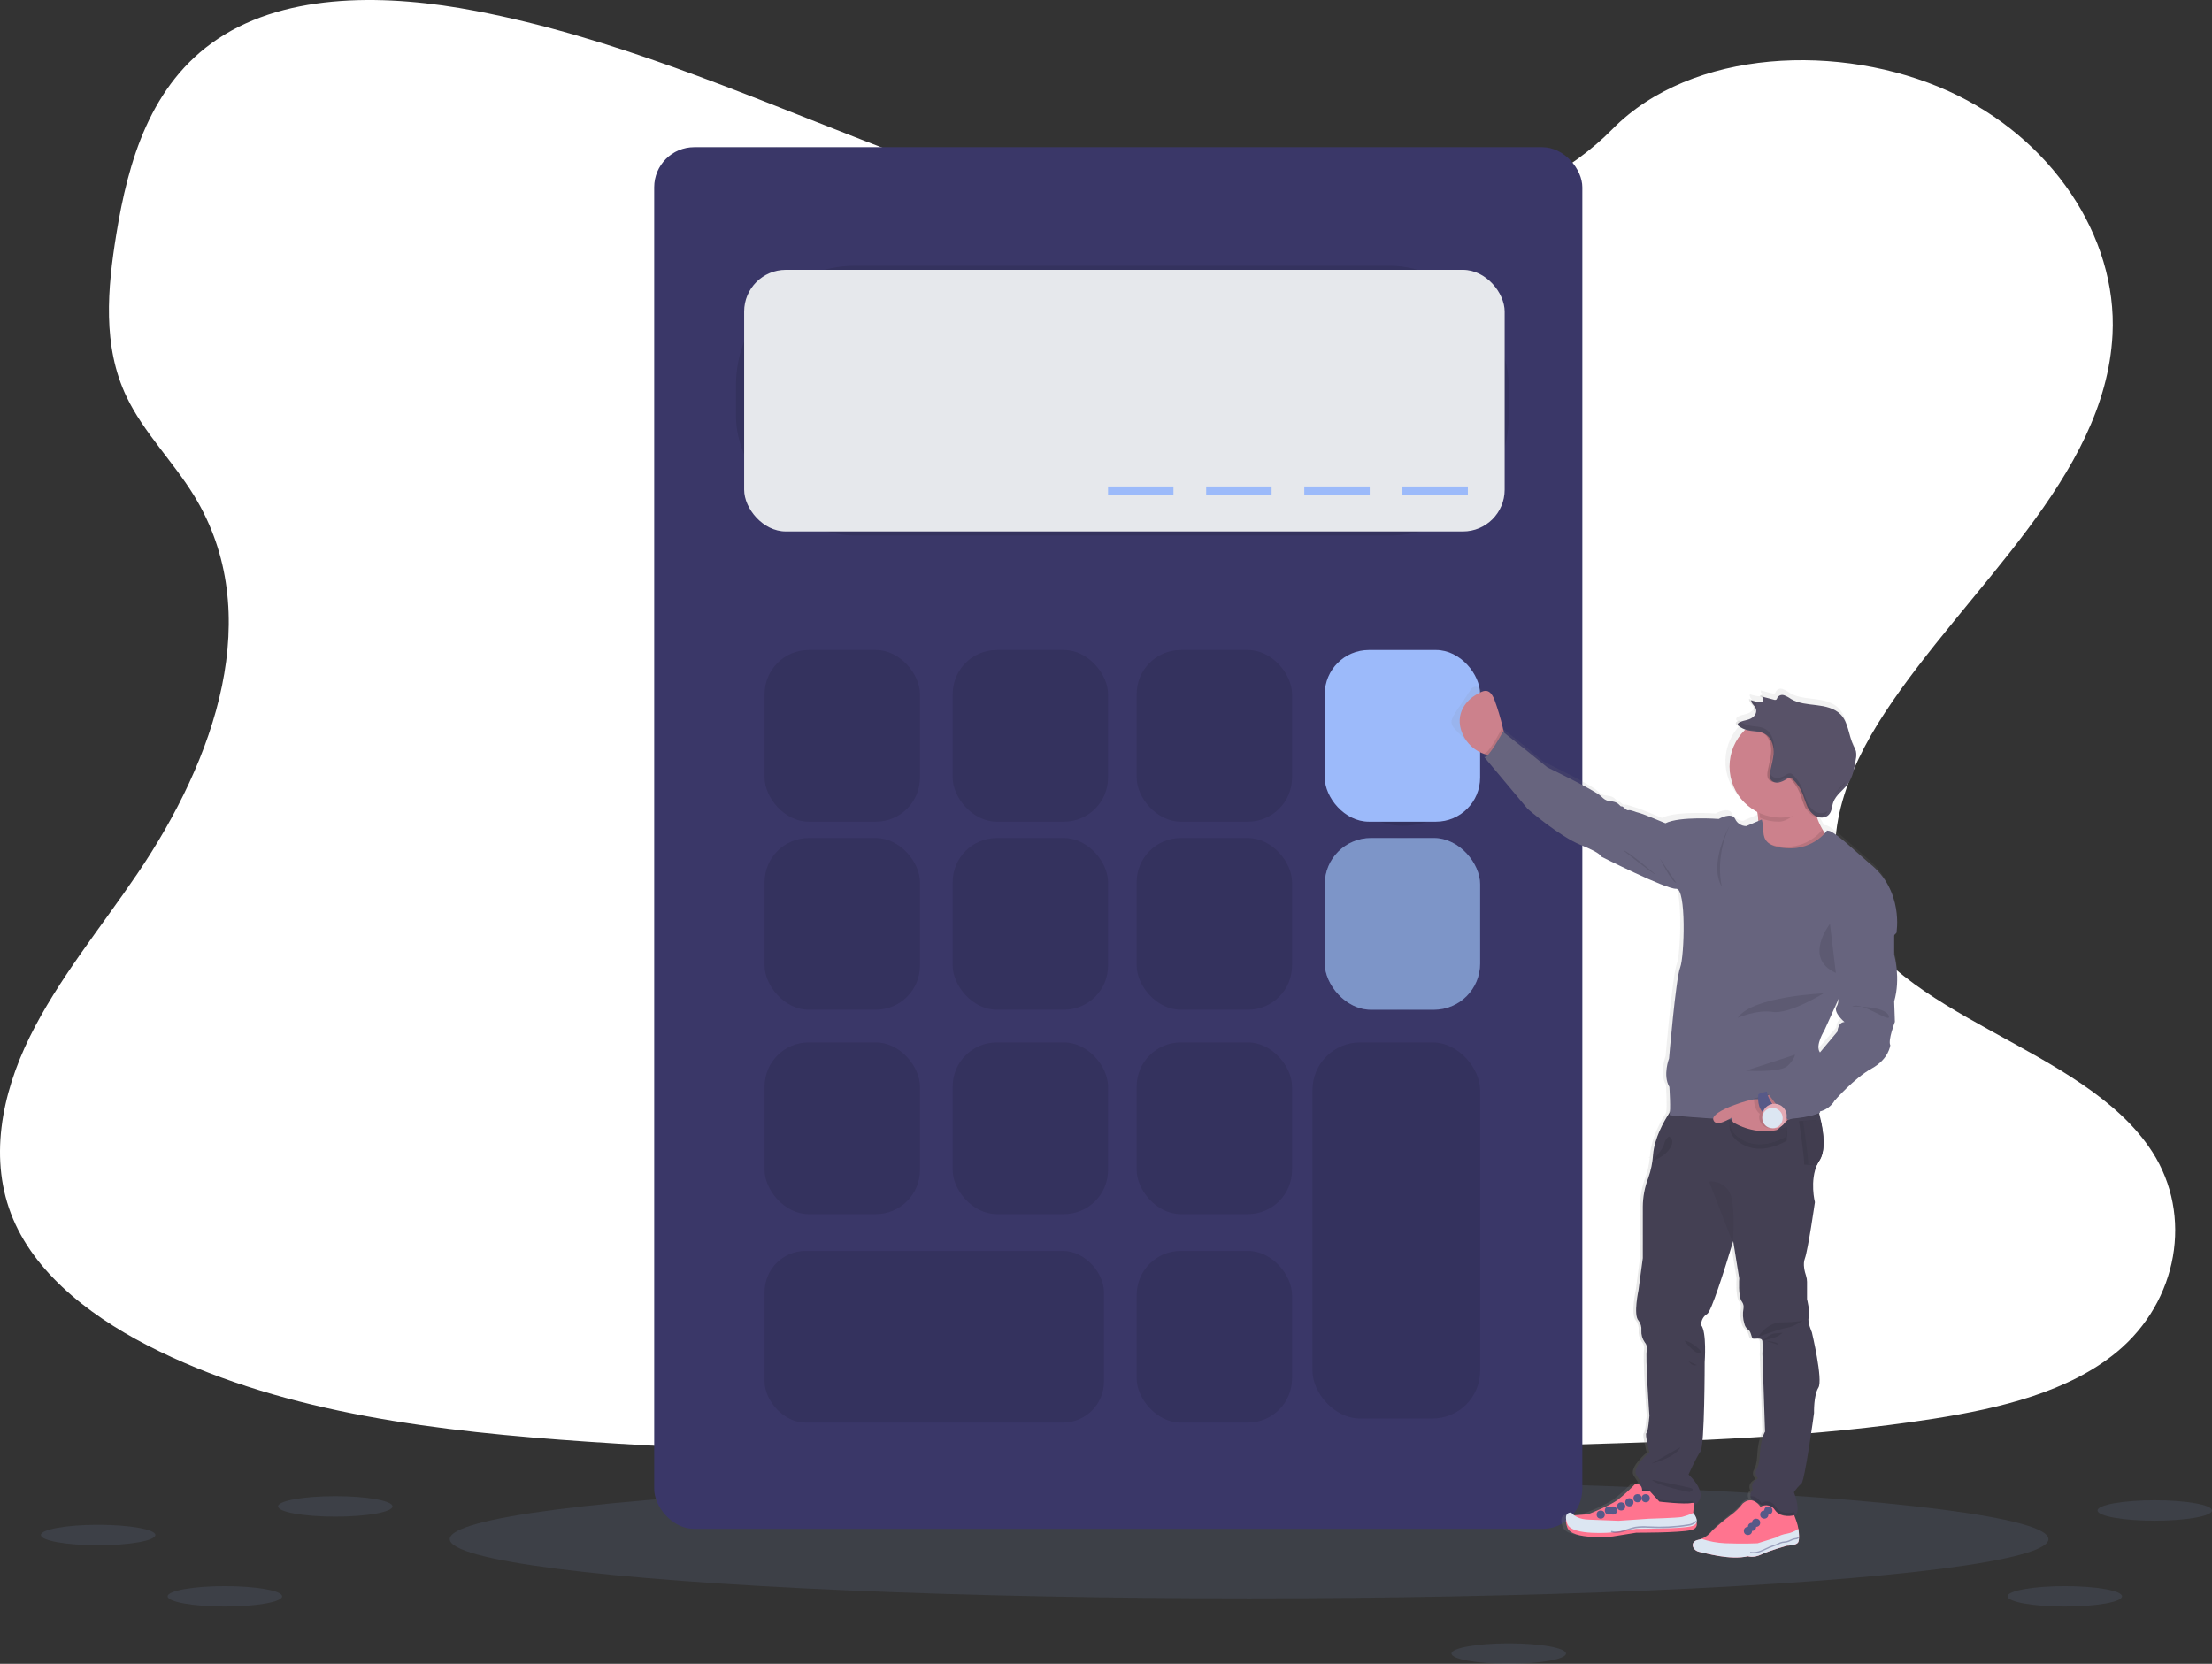<?xml version="1.0" encoding="UTF-8"?>
<svg width="541px" height="407px" viewBox="0 0 541 407" version="1.1" xmlns="http://www.w3.org/2000/svg" xmlns:xlink="http://www.w3.org/1999/xlink">
    <rect x="0" y="0" width="541" height="407" fill="#333333" stroke="none"/>
    <!-- Generator: Sketch 60 (88103) - https://sketch.com -->
    <title>pricing</title>
    <desc>Created with Sketch.</desc>
    <defs>
        <linearGradient x1="50.002%" y1="100.003%" x2="50.002%" y2="-0%" id="linearGradient-1">
            <stop stop-color="#808080" stop-opacity="0.25" offset="0%"></stop>
            <stop stop-color="#808080" stop-opacity="0.12" offset="54%"></stop>
            <stop stop-color="#808080" stop-opacity="0.1" offset="100%"></stop>
        </linearGradient>
    </defs>
    <g id="Page-1" stroke="none" stroke-width="1" fill="none" fill-rule="evenodd">
        <g id="Homepage" transform="translate(-100, -3833)">
            <g id="Pricing-section" transform="translate(2, 3547)">
                <g id="pricing" transform="translate(98, 286)">
                    <path d="M309.089,58.696 C274.983,57.511 242.501,46.504 211.478,34.459 C180.455,22.415 149.738,9.074 116.449,2.688 C95.038,-1.416 70.555,-1.996 53.302,9.48 C36.702,20.544 31.337,39.591 28.45,57.284 C26.284,70.593 25.008,84.603 30.953,97.064 C35.079,105.715 42.409,112.986 47.479,121.269 C65.111,150.1 52.648,185.675 33.545,213.806 C24.587,227.015 14.184,239.623 7.265,253.67 C0.346,267.716 -2.853,283.834 3.197,298.176 C9.199,312.402 23.496,323.066 38.984,330.574 C70.433,345.853 107.49,350.19 143.646,352.661 C223.651,358.135 304.088,355.764 384.304,353.393 C413.994,352.513 443.81,351.623 473.02,347.034 C489.235,344.489 505.982,340.442 517.755,330.7 C532.7,318.303 536.404,297.312 526.392,281.763 C509.592,255.688 463.155,249.212 451.398,221.229 C444.932,205.823 451.572,188.668 460.963,174.379 C481.114,143.735 514.888,116.848 516.669,81.821 C517.892,57.763 501.656,33.669 476.551,22.283 C450.234,10.354 413.746,11.856 394.343,31.604 C374.328,51.915 339.19,59.75 309.089,58.696 Z" id="Path" fill="#FFFFFF"></path>
                    <ellipse id="Oval" fill="#9CBAFA" opacity="0.1" cx="305.5" cy="376.5" rx="195.5" ry="14.5"></ellipse>
                    <path d="M177.58,66.368 L189.996,36 C189.996,36 190.621,63.451 176,72 L177.58,66.368 Z" id="Path" fill="#9CBAFA"></path>
                    <ellipse id="Oval" fill="#9CBAFA" opacity="0.1" cx="55" cy="390.5" rx="14" ry="2.5"></ellipse>
                    <ellipse id="Oval" fill="#9CBAFA" opacity="0.1" cx="505" cy="390.5" rx="14" ry="2.5"></ellipse>
                    <ellipse id="Oval" fill="#9CBAFA" opacity="0.1" cx="369" cy="404.5" rx="14" ry="2.5"></ellipse>
                    <ellipse id="Oval" fill="#9CBAFA" opacity="0.1" cx="527" cy="369.5" rx="14" ry="2.5"></ellipse>
                    <ellipse id="Oval" fill="#9CBAFA" opacity="0.1" cx="82" cy="368.5" rx="14" ry="2.5"></ellipse>
                    <ellipse id="Oval" fill="#9CBAFA" opacity="0.1" cx="24" cy="375.5" rx="14" ry="2.5"></ellipse>
                    <rect id="Rectangle" fill="#3A3768" x="160" y="36" width="227" height="338" rx="9.8"></rect>
                    <rect id="Rectangle" fill="#000000" opacity="0.1" x="180" y="65" width="189" height="66" rx="29.21"></rect>
                    <rect id="Rectangle" fill="#E6E8EC" x="182" y="66" width="186" height="64" rx="10.2"></rect>
                    <rect id="Rectangle" fill="#000000" opacity="0.1" x="187" y="159" width="38" height="42" rx="10.79"></rect>
                    <rect id="Rectangle" fill="#000000" opacity="0.1" x="233" y="159" width="38" height="42" rx="10.79"></rect>
                    <rect id="Rectangle" fill="#000000" opacity="0.1" x="278" y="159" width="38" height="42" rx="10.79"></rect>
                    <rect id="Rectangle" fill="#000000" opacity="0.1" x="324" y="160" width="38" height="42" rx="19"></rect>
                    <rect id="Rectangle" fill="#9CBAFA" x="324" y="159" width="38" height="42" rx="10.79"></rect>
                    <rect id="Rectangle" fill="#000000" opacity="0.1" x="187" y="205" width="38" height="42" rx="10.79"></rect>
                    <rect id="Rectangle" fill="#000000" opacity="0.1" x="233" y="205" width="38" height="42" rx="10.79"></rect>
                    <rect id="Rectangle" fill="#000000" opacity="0.1" x="278" y="205" width="38" height="42" rx="10.79"></rect>
                    <rect id="Rectangle" fill="#000000" opacity="0.1" x="187" y="255" width="38" height="42" rx="10.79"></rect>
                    <rect id="Rectangle" fill="#000000" opacity="0.1" x="233" y="255" width="38" height="42" rx="10.79"></rect>
                    <rect id="Rectangle" fill="#000000" opacity="0.1" x="278" y="255" width="38" height="42" rx="10.79"></rect>
                    <rect id="Rectangle" fill="#000000" opacity="0.1" x="278" y="306" width="38" height="42" rx="10.79"></rect>
                    <rect id="Rectangle" fill="#000000" opacity="0.1" x="324" y="205" width="38" height="42" rx="19"></rect>
                    <rect id="Rectangle" fill="#9CBAFA" x="324" y="205" width="38" height="42" rx="11.3"></rect>
                    <rect id="Rectangle" fill="#000000" opacity="0.2" x="324" y="205" width="38" height="42" rx="11.3"></rect>
                    <rect id="Rectangle" fill="#000000" opacity="0.1" x="187" y="306" width="83" height="42" rx="10.04"></rect>
                    <rect id="Rectangle" fill="#000000" opacity="0.1" x="321" y="255" width="41" height="92" rx="11.66"></rect>
                    <rect id="Rectangle" fill="#9CBAFA" x="343" y="119" width="16" height="2"></rect>
                    <rect id="Rectangle" fill="#9CBAFA" x="319" y="119" width="16" height="2"></rect>
                    <rect id="Rectangle" fill="#9CBAFA" x="295" y="119" width="16" height="2"></rect>
                    <rect id="Rectangle" fill="#9CBAFA" x="271" y="119" width="16" height="2"></rect>
                    <path d="M463.251,243.966 C464.937,238.263 463.251,232.56 463.251,232.56 L463.251,227.179 C463.251,227.179 465.179,216.66 456.573,209.911 L450.868,204.852 C450.868,204.852 447.669,202.091 446.739,201.916 C446.566,201.879 446.39,201.852 446.214,201.837 L446.045,201.737 C445.555,200.894 445.137,200.011 444.795,199.097 C445.544,199.194 446.295,198.936 446.828,198.399 C447.034,198.161 447.196,197.887 447.306,197.592 L447.306,197.592 C447.637,196.847 447.695,195.944 447.973,195.152 C448.218,194.51 448.573,193.916 449.024,193.399 C448.966,193.494 448.903,193.584 448.851,193.684 C449.66,192.67 450.716,191.804 451.478,190.737 C451.629,190.526 451.767,190.305 451.893,190.077 C451.861,190.125 451.819,190.167 451.782,190.215 C452.833,188.52 453.153,186.465 453.458,184.485 C453.605,183.811 453.616,183.114 453.49,182.436 C453.342,181.986 453.152,181.551 452.922,181.137 C451.682,178.566 451.703,175.329 449.723,173.275 C448.231,171.738 445.972,171.268 443.844,171.004 C441.717,170.74 439.479,170.587 437.65,169.467 C437.14,169.078 436.575,168.767 435.975,168.543 C435.351,168.324 434.661,168.582 434.33,169.156 C434.292,169.32 434.217,169.474 434.11,169.605 C433.917,169.715 433.684,169.728 433.479,169.641 L430.648,168.881 L430.679,169.024 L430.606,169.024 L430.711,169.472 C430.825,169.452 430.937,169.517 430.979,169.626 L430.522,170.333 C429.645,170.317 428.78,170.138 427.968,169.805 C427.963,169.851 427.963,169.897 427.968,169.942 L427.926,169.942 C427.874,170.745 428.783,171.268 429.061,172.023 C429.173,172.353 429.173,172.712 429.061,173.042 C428.947,173.349 428.768,173.626 428.536,173.855 C427.532,174.853 426.245,174.658 425.089,175.286 C424.887,175.373 424.734,175.545 424.669,175.756 C424.623,175.834 424.61,175.927 424.632,176.015 C424.678,176.136 424.761,176.24 424.869,176.311 C425.205,176.584 425.574,176.815 425.967,176.997 C425.851,177.103 425.741,177.209 425.636,177.319 C422.656,180.363 421.394,184.706 422.274,188.883 C423.155,193.06 426.061,196.515 430.012,198.083 C430.054,198.304 430.085,198.531 430.117,198.769 C430.117,198.796 430.117,198.811 430.117,198.838 L430.149,199.144 L426.335,200.776 C425.16,200.767 424.096,200.078 423.603,199.007 C422.715,197.164 419.579,199.007 419.579,199.007 C419.579,199.007 410.012,198.289 406.445,200.063 C406.445,200.063 400.734,197.655 399.931,197.491 C399.127,197.328 397.924,196.689 397.362,196.852 C396.8,197.016 396.075,195.796 395.67,195.886 C395.266,195.976 395.108,195.083 393.821,194.761 C392.534,194.439 392.051,194.846 390.606,193.399 C389.161,191.952 377.414,186.249 377.414,186.249 L372.14,181.887 L366.514,177.388 L366.414,177.573 C366.377,177.441 366.34,177.304 366.303,177.156 C365.744,174.914 365.042,172.711 364.202,170.56 C363.839,169.689 363.677,168.591 363.188,169.172 C362.889,169.52 362.379,168.754 361.612,168.237 C361.283,168.008 360.868,167.941 360.484,168.053 C360.1,168.166 359.787,168.447 359.631,168.818 L359.631,168.818 C355.25,175.725 353.679,176.211 356.217,178.75 C358.481,181.005 359.983,182.975 361.827,183.598 L362.048,183.667 C362.008,183.677 361.967,183.677 361.927,183.667 L372.623,196.52 C372.623,196.52 380.341,203.268 385.652,205.433 C390.963,207.598 390.553,208.248 390.553,208.248 C390.553,208.248 406.639,216.438 409.129,216.28 C411.62,216.121 411.142,233.066 410.096,235.818 C409.051,238.569 407.364,258.308 407.364,258.308 C407.364,258.308 405.752,262.485 407.443,265.373 C407.443,265.373 407.816,270.907 407.48,272.238 C406.014,274.508 403.923,278.363 403.582,282.329 C403.582,282.54 403.54,282.736 403.519,282.941 C403.412,283.067 403.284,283.172 403.141,283.253 L403.498,283.147 C403.346,284.8 402.993,286.428 402.447,287.995 C401.597,290.195 401.146,292.531 401.118,294.891 L401.118,307.649 L400.067,315.57 C400.067,315.57 398.78,321.564 400.067,322.963 C400.61,323.661 400.862,324.543 400.771,325.424 C400.717,326.446 401.006,327.458 401.591,328.296 C402.044,328.794 402.238,329.476 402.116,330.139 C401.691,331.528 402.747,346.308 402.747,346.308 C402.747,346.308 402.437,350.38 402.011,350.596 C401.586,350.813 402.747,355.306 402.747,355.306 C402.747,355.306 398.402,358.95 399.51,360.877 L400.619,362.588 L400.325,362.879 L400.146,363.064 C399.811,362.869 399.42,362.795 399.038,362.852 C397.672,364.256 396.212,365.564 394.667,366.765 C392.707,368.186 387.375,370.245 387.375,370.245 L383.172,370.588 L383.093,370.588 C383.093,370.588 381.081,370.398 382.211,373.53 C383.34,376.661 393.437,375.7 393.437,375.7 L399.332,374.765 C399.332,374.765 409.839,374.818 412.849,374.148 C414.104,373.868 414.425,373.192 414.32,372.511 L414.32,372.511 L414.288,372.479 C414.144,371.829 413.849,371.223 413.427,370.71 C413.405,370.676 413.381,370.644 413.353,370.615 L413.542,368.45 C418.003,365.868 412.282,360.788 412.282,360.788 C412.282,360.788 414.241,356.505 415.244,355.116 C416.248,353.728 416.248,333.265 416.248,333.265 C416.248,333.265 416.773,325.873 415.392,324.162 C415.343,323.026 415.921,321.957 416.894,321.379 C417.887,320.698 420.887,311.314 423.24,303.525 L424.722,312.703 C424.722,312.703 424.401,317.096 425.363,318.379 C425.728,318.868 425.873,319.489 425.762,320.09 C425.534,321.322 425.608,322.59 425.977,323.787 C426.09,324.3 426.365,324.763 426.76,325.107 C427.616,325.535 427.669,327.061 427.989,327.383 C428.31,327.705 430.296,326.929 430.401,328.106 C430.461,329.14 430.461,330.177 430.401,331.211 L431.047,350.274 C431.047,350.274 429.996,351.858 429.76,356.083 C429.67,357.883 429.334,358.908 428.988,359.494 C428.593,360.139 428.657,360.966 429.145,361.543 L429.329,361.759 L428.536,362.372 C427.878,362.885 427.672,363.793 428.042,364.542 C427.518,365 427.325,365.732 427.553,366.39 C427.586,366.496 427.632,366.597 427.69,366.691 C427.087,366.786 426.528,367.065 426.088,367.489 C425.295,368.583 424.34,369.548 423.256,370.351 C421.683,371.563 420.176,372.86 418.743,374.237 C418.068,375.161 417.162,375.89 416.117,376.35 C415.86,376.454 415.595,376.534 415.323,376.587 C413.222,377.02 413.879,379.227 415.591,379.592 C417.304,379.956 422.988,381.704 427.411,380.685 C427.411,380.685 428.725,381.213 430.653,380.231 C432.581,379.249 436.883,378.045 436.883,378.045 C436.883,378.045 439.295,378.045 439.62,377.084 C439.705,376.777 439.751,376.461 439.757,376.144 L439.825,376.075 L439.762,376.017 C439.768,375.297 439.714,374.578 439.599,373.868 C439.536,373.498 439.468,373.171 439.405,372.907 C439.2,372.104 438.817,371.064 438.654,370.625 C438.681,370.591 438.706,370.553 438.727,370.515 C439.647,368.93 438.118,365.171 438.118,365.171 C438.62,364.37 439.23,363.643 439.93,363.011 C440.787,362.367 443.04,345.659 443.04,345.659 C443.04,345.659 442.93,341.376 444.091,339.449 C445.252,337.522 442.484,325.851 442.484,325.851 C442.484,325.851 441.302,323.174 441.732,322.208 C442.163,321.242 441.302,317.709 441.302,317.709 L441.302,313.484 C441.299,312.981 441.216,312.482 441.055,312.006 C440.724,311.013 440.235,309.107 440.766,307.739 C441.517,305.812 443.23,293.925 443.23,293.925 C443.23,293.925 441.89,288.681 443.855,284.505 C444.008,284.171 444.184,283.848 444.38,283.538 C445.835,281.241 445.399,277.159 444.68,273.869 C444.574,273.341 444.454,272.866 444.333,272.407 C444.286,272.206 444.233,272.016 444.18,271.826 L444.412,271.731 C444.412,271.731 444.412,271.419 444.485,270.886 C446.089,270.567 447.489,269.593 448.352,268.198 C448.352,268.198 453.258,262.654 457.598,260.325 C461.937,257.996 462.263,254.622 462.263,254.622 C461.622,253.497 463.413,248.919 463.413,248.919 L463.251,243.966 Z M449.098,251.358 L444.454,256.771 L444.454,256.739 C443.245,255.049 445.578,251.274 445.578,251.274 L449.439,242.614 C449.408,243.723 449.271,244.726 448.914,245.164 C447.863,246.611 450.847,249.024 450.847,249.024 C449.255,249.03 449.098,251.358 449.098,251.358 L449.098,251.358 Z" id="Shape" fill="url(#linearGradient-1)" fill-rule="nonzero"></path>
                    <path d="M368,179.906 L365.496,185 C364.703,184.929 363.921,184.757 363.168,184.489 C360.752,183.733 358.761,181.928 357.698,179.531 C355.463,174.356 359.16,171.012 360.881,170.023 C362.603,169.033 364.205,167.908 365.496,171.153 C366.306,173.355 366.983,175.609 367.523,177.9 C367.824,179.091 368,179.906 368,179.906 Z" id="Path" fill="#CC818C"></path>
                    <path d="M448,206.126 L443.949,212.291 C443.949,212.291 424.807,221.625 428.464,210.68 C430.072,205.846 430.261,202.318 429.972,199.874 C429.972,199.848 429.972,199.831 429.972,199.805 C429.594,196.749 428.47,195.422 428.47,195.422 C428.47,195.422 447.128,185.659 444.348,192.334 C443.781,193.722 443.556,195.23 443.691,196.727 C443.921,198.884 444.605,200.964 445.699,202.823 C446.356,204 447.127,205.106 448,206.126 L448,206.126 Z" id="Path" fill="#CC818C"></path>
                    <path d="M443.14,325.904 C443.14,325.904 445.922,337.556 444.733,339.458 C443.544,341.359 443.671,345.649 443.671,345.649 C443.671,345.649 441.425,362.301 440.57,362.937 C439.869,363.556 439.256,364.269 438.749,365.055 C438.749,365.055 440.278,368.826 439.36,370.383 C439.218,370.62 439.004,370.806 438.749,370.913 C437.315,371.517 432.017,368.837 429.001,367.206 C428.508,366.937 428.177,366.444 428.116,365.887 C428.055,365.33 428.27,364.778 428.693,364.409 C428.319,363.665 428.523,362.76 429.181,362.248 L429.978,361.634 L429.792,361.417 C429.303,360.84 429.239,360.017 429.632,359.372 C429.978,358.795 430.312,357.783 430.402,355.977 C430.62,351.814 431.687,350.215 431.687,350.215 L431.045,331.211 C431.106,330.181 431.106,329.148 431.045,328.118 C430.939,326.948 428.958,327.721 428.64,327.398 C428.321,327.075 428.263,325.56 427.408,325.131 C427.014,324.786 426.742,324.324 426.633,323.812 C426.255,322.613 426.18,321.34 426.415,320.105 C426.526,319.506 426.382,318.888 426.017,318.399 C425.056,317.118 425.374,312.748 425.374,312.748 L423.898,303.596 C421.546,311.36 418.557,320.714 417.564,321.392 C416.593,321.972 416.019,323.035 416.066,324.162 C417.458,325.873 416.921,333.24 416.921,333.24 C416.921,333.24 416.921,353.62 415.918,355.013 C414.914,356.406 412.971,360.691 412.971,360.691 C412.971,360.691 418.705,365.781 414.192,368.35 L414.144,368.35 C409.541,370.913 400.021,363.763 400.021,363.763 L401.014,362.772 L401.306,362.481 L400.18,360.808 C399.076,358.885 403.408,355.257 403.408,355.257 C403.408,355.257 402.251,350.771 402.676,350.559 C403.1,350.347 403.408,346.29 403.408,346.29 C403.408,346.29 402.347,331.561 402.782,330.173 C402.899,329.512 402.703,328.833 402.251,328.335 C401.666,327.5 401.379,326.493 401.433,325.475 C401.526,324.597 401.273,323.718 400.727,323.023 C399.442,321.635 400.727,315.661 400.727,315.661 L401.789,307.759 L401.789,295.212 C401.803,292.79 402.258,290.39 403.132,288.131 C403.781,286.299 404.174,284.386 404.3,282.448 C404.651,278.401 406.833,274.471 408.299,272.231 C409.074,271.044 409.653,270.335 409.653,270.335 L443.889,269 C443.889,269 444.42,270.52 444.993,272.633 C445.11,273.094 445.227,273.581 445.338,274.09 C446.055,277.374 446.485,281.441 445.036,283.729 C444.839,284.039 444.662,284.361 444.505,284.693 C442.545,288.856 443.883,294.084 443.883,294.084 C443.883,294.084 442.174,305.926 441.425,307.854 C440.894,309.215 441.383,311.117 441.717,312.091 C441.873,312.569 441.954,313.067 441.956,313.569 L441.956,317.79 C441.956,317.79 442.816,321.312 442.386,322.276 C441.956,323.24 443.14,325.904 443.14,325.904 Z" id="Path" fill="#444053"></path>
                    <path d="M443.942,284.005 C443.724,284.324 443.529,284.656 443.358,285 L441.238,284.89 C441.442,283.862 440,274.225 440,274.225 L444.269,274 C445.058,277.403 445.536,281.625 443.942,284.005 Z" id="Path" fill="#000000" opacity="0.1"></path>
                    <path d="M444.94,284 C444.724,284.322 444.529,284.656 444.357,285 L442.238,284.885 C442.442,283.863 441,274.225 441,274.225 L445.267,274 C446.061,277.407 446.534,281.626 444.94,284 Z" id="Path" fill="#444053"></path>
                    <path d="M444.94,284 C444.724,284.322 444.529,284.656 444.357,285 L442.238,284.885 C442.442,283.863 441,274.225 441,274.225 L445.267,274 C446.061,277.407 446.534,281.626 444.94,284 Z" id="Path" fill="#000000" opacity="0.05"></path>
                    <path d="M439,370.355 C438.86,370.603 438.65,370.797 438.398,370.909 C436.985,371.54 431.763,368.738 428.79,367.033 C428.419,366.816 428.138,366.461 428,366.036 C429.696,365.71 430.805,367.697 430.805,367.697 C431.376,367.319 432.067,367.2 432.722,367.367 C433.378,367.535 433.941,367.976 434.285,368.589 C435.735,370.848 438.843,369.896 438.843,369.896 L439,370.355 Z" id="Path" fill="#000000" opacity="0.1"></path>
                    <path d="M439.846,377.163 C439.524,378.107 437.089,378.107 437.089,378.107 C437.089,378.107 432.738,379.311 430.791,380.25 C428.844,381.189 427.524,380.696 427.524,380.696 C423.066,381.687 417.331,379.965 415.604,379.622 C413.876,379.28 413.2,377.116 415.336,376.696 C415.609,376.641 415.877,376.561 416.135,376.457 C417.205,376.009 418.131,375.292 418.817,374.381 C420.263,373.037 421.783,371.771 423.372,370.588 C424.465,369.802 425.428,368.859 426.226,367.791 C428.768,365.622 430.576,368.601 430.576,368.601 C431.162,368.246 431.872,368.135 432.543,368.294 C433.215,368.452 433.792,368.866 434.144,369.441 C435.63,371.558 438.816,370.661 438.816,370.661 C438.816,370.661 439.39,372.077 439.659,373.094 C439.723,373.354 439.793,373.676 439.857,374.039 C440.002,375.092 440.093,376.457 439.846,377.163 Z" id="Path" fill="#FF748F"></path>
                    <circle id="Oval" fill="#575988" cx="432.5" cy="369.5" r="1"></circle>
                    <circle id="Oval" fill="#575988" cx="429.5" cy="372.5" r="1"></circle>
                    <circle id="Oval" fill="#575988" cx="427.5" cy="374.5" r="1"></circle>
                    <circle id="Oval" fill="#575988" cx="428.5" cy="373.5" r="1"></circle>
                    <circle id="Oval" fill="#575988" cx="431.5" cy="370.5" r="1"></circle>
                    <path d="M439.849,377.147 C439.527,378.095 437.091,378.095 437.091,378.095 C437.091,378.095 432.74,379.304 430.792,380.247 C428.845,381.19 427.525,380.695 427.525,380.695 C423.067,381.69 417.331,379.96 415.604,379.617 C413.876,379.273 413.2,377.1 415.336,376.678 C415.61,376.623 415.877,376.543 416.135,376.438 C418.021,377.069 419.99,377.432 421.983,377.517 C426.388,377.699 429.875,377.517 429.875,377.517 L434.333,376.126 C435.177,375.629 436.115,375.299 437.091,375.157 C438.078,374.961 439.012,374.567 439.833,374 C440.004,375.068 440.095,376.438 439.849,377.147 Z" id="Path" fill="#DCE6F2"></path>
                    <path d="M428.737,380 C428.49,380.002 428.243,379.978 428,379.931 L428.064,379.617 C428.972,379.756 429.901,379.626 430.736,379.246 C431.131,379.092 431.526,378.906 431.911,378.714 C432.296,378.523 432.835,378.284 433.316,378.109 L433.754,377.96 C433.995,377.875 434.24,377.795 434.476,377.695 C434.609,377.641 434.743,377.578 434.871,377.514 C435.186,377.35 435.52,377.223 435.865,377.137 C436.041,377.104 436.22,377.081 436.399,377.068 C436.564,377.057 436.728,377.037 436.89,377.009 C437.214,376.928 437.527,376.812 437.825,376.664 C438.144,376.501 438.481,376.376 438.83,376.292 L439.065,376.255 C439.318,376.249 439.563,376.159 439.76,376 L440,376.218 C439.755,376.432 439.444,376.557 439.118,376.574 L438.894,376.611 C438.57,376.69 438.256,376.806 437.959,376.956 C437.639,377.114 437.302,377.237 436.955,377.323 C436.778,377.357 436.6,377.379 436.42,377.386 C436.252,377.399 436.084,377.42 435.918,377.45 C435.597,377.533 435.287,377.652 434.994,377.806 L434.588,377.992 C434.342,378.093 434.085,378.178 433.84,378.263 L433.412,378.412 C432.942,378.582 432.483,378.799 432.034,379.007 C431.585,379.214 431.243,379.378 430.837,379.538 C430.172,379.82 429.46,379.977 428.737,380 Z" id="Path" fill="#575988" opacity="0.5"></path>
                    <path d="M430,327 C430,327 432.133,323.476 435.786,323.476 C439.439,323.476 441,323 441,323 C441,323 438.663,324.598 437.046,324.803 C435.429,325.009 430,327 430,327 Z" id="Path" fill="#000000" opacity="0.1"></path>
                    <path d="M431,328 C431,328 432.901,326.265 433.988,326.199 C435.074,326.132 436,326 436,326 C435.49,326.471 434.926,326.831 434.33,327.066 C433.44,327.397 431,328 431,328 Z" id="Path" fill="#000000" opacity="0.1"></path>
                    <path d="M432,328 C432,328 434.974,328.225 435,329" id="Path" fill="#000000" opacity="0.1"></path>
                    <path d="M404,284 C404.158,284.028 406.831,281.022 407.015,279.835 C407.16,279.083 407.578,278.424 408.175,278 C408.175,278 409.898,278.737 408.364,281 C406.831,283.262 404,284 404,284 Z" id="Path" fill="#000000" opacity="0.1"></path>
                    <path d="M444.722,192.401 C444.119,193.914 443.588,194.058 443.682,195.499 C442.98,196.289 442.173,196.964 441.285,197.504 C439.414,198.686 437.376,201 435.046,201 C433.486,201.001 431.939,200.69 430.487,200.083 C430.113,196.941 429,195.576 429,195.576 C429,195.576 447.467,185.536 444.722,192.401 Z" id="Path" fill="#000000" opacity="0.1"></path>
                    <path d="M448,187.5 C448,194.404 442.404,200 435.5,200 C428.596,200 423,194.404 423,187.5 C423,180.596 428.596,175 435.5,175 C438.815,175 441.995,176.317 444.339,178.661 C446.683,181.005 448,184.185 448,187.5 L448,187.5 Z" id="Path" fill="#CC818C"></path>
                    <path d="M448,206.202 L443.949,212.32 C443.949,212.32 424.807,221.581 428.464,210.721 C430.072,205.925 430.261,202.425 429.972,200 L430.004,200 C430.23,200.803 430.359,201.632 430.387,202.467 C430.445,204.14 430.487,206.256 434.591,206.954 C441.422,208.115 445.068,203.789 445.709,202.941 C446.364,204.103 447.131,205.195 448,206.202 Z" id="Path" fill="#000000" opacity="0.1"></path>
                    <path d="M368,180.042 L365.521,185 C364.736,184.931 363.962,184.764 363.216,184.503 L363,184.238 C364.027,184.64 367.42,178 367.42,178 L367.528,178.09 C367.825,179.249 368,180.042 368,180.042 Z" id="Path" fill="#000000" opacity="0.1"></path>
                    <path d="M445,272.38 C436.702,275.711 408,272.873 408,272.873 C408.086,272.59 408.134,272.299 408.144,272.006 C408.923,270.902 409.504,270.242 409.504,270.242 L443.891,269 C443.891,269 444.451,270.414 445,272.38 Z" id="Path" fill="#000000" opacity="0.1"></path>
                    <path d="M430.887,200.469 L427.086,202.081 C425.915,202.071 424.856,201.389 424.37,200.332 C423.486,198.51 420.368,200.332 420.368,200.332 C420.368,200.332 410.838,199.618 407.323,201.382 C407.323,201.382 401.642,198.998 400.843,198.841 C400.043,198.683 398.841,198.048 398.28,198.205 C397.719,198.363 397.004,197.155 396.602,197.255 C396.2,197.354 396.041,196.462 394.76,196.141 C393.478,195.821 393.002,196.22 391.583,194.792 C390.164,193.363 378.459,187.728 378.459,187.728 L373.165,183.443 L367.564,179 C367.564,179 364.043,185.586 363,185.186 L373.641,197.89 C373.641,197.89 381.323,204.554 386.607,206.697 C391.89,208.84 391.488,209.475 391.488,209.475 C391.488,209.475 407.492,217.573 409.97,217.416 C412.447,217.258 411.982,233.985 410.923,236.684 C409.864,239.383 408.207,258.909 408.207,258.909 C408.207,258.909 406.619,263.037 408.286,265.894 C408.286,265.894 408.683,271.77 408.286,272.8 C408.286,272.8 436.954,275.84 445.091,272.243 C445.091,272.243 446.293,259.067 445.091,257.402 C443.889,255.737 446.214,252.024 446.214,252.024 L451.333,240.675 L463.817,228.213 C463.817,228.213 465.733,217.815 457.173,211.151 L451.492,206.146 C451.492,206.146 448.315,203.42 447.384,203.247 C446.452,203.074 446.796,203.247 446.796,203.247 C446.796,203.247 443.09,208.609 435.488,207.338 C431.369,206.65 431.326,204.565 431.252,202.921 C431.231,202.092 431.108,201.269 430.887,200.469 L430.887,200.469 Z" id="Path" fill="#67647E"></path>
                    <path d="M446,243 C446,243 428.495,243.691 425,249 C425,249 429.537,246.922 433.589,247.537 C437.642,248.152 446,243 446,243 Z" id="Path" fill="#000000" opacity="0.1"></path>
                    <path d="M427,261.917 C427,261.917 435.425,262.466 437.21,260.741 C438.995,259.015 439,258 439,258 L427,261.917 Z" id="Path" fill="#000000" opacity="0.1"></path>
                    <path d="M447.568,226 C447.568,226 440.929,234.377 449,238 L447.568,226 Z" id="Path" fill="#000000" opacity="0.1"></path>
                    <path d="M406,210 C406,210 408.667,215.629 410,216 L406,210 Z" id="Path" fill="#000000" opacity="0.1"></path>
                    <path d="M397,208 C397,208 403.735,213.472 405,214 C405,214 398.008,208 397,208 Z" id="Path" fill="#000000" opacity="0.1"></path>
                    <path d="M423,202 C423,202 417.735,211.311 421.155,217 C421.155,216.979 419.241,210.255 423,202 Z" id="Path" fill="#000000" opacity="0.1"></path>
                    <path d="M439,272.249 L437.111,274.067 L436.846,274.317 L434.66,276.434 C434.506,276.553 434.352,276.673 434.193,276.781 C425.295,283.295 423.512,273.394 423.512,273.394 C423.512,273.394 419.586,276.021 419.024,273.888 C418.461,271.755 428.165,268.721 429.635,268.883 C429.764,268.897 429.894,268.897 430.023,268.883 C430.724,268.764 431.399,268.52 432.018,268.162 L432.447,267.928 C432.941,267.644 433.421,267.334 433.885,267 L439,272.249 Z" id="Path" fill="#CC818C"></path>
                    <path d="M448,186.901 C448.01,191.45 445.635,195.668 441.751,198 C441.572,197.698 441.415,197.384 441.281,197.06 C440.822,195.985 440.538,194.825 440.074,193.745 C439.566,192.566 438.841,191.494 437.937,190.586 C437.784,190.406 437.587,190.269 437.366,190.188 C436.946,190.13 436.521,190.249 436.191,190.516 C435.647,190.887 435.041,191.154 434.402,191.306 C433.751,191.456 433.07,191.252 432.607,190.769 C432.105,190.167 432.174,189.286 432.319,188.518 C432.634,186.836 433.157,185.181 433.162,183.473 C433.168,181.765 432.516,179.927 431.026,179.078 C429.723,178.332 428.104,178.541 426.657,178.122 C426.433,178.063 426.213,177.988 426,177.896 C429.64,174.138 435.181,172.974 440.013,174.951 C444.844,176.929 448.003,181.654 448,186.901 L448,186.901 Z" id="Path" fill="#000000" opacity="0.1"></path>
                    <path d="M425.428,176.7 C425.198,176.82 424.942,177.039 425.012,177.29 C425.056,177.409 425.138,177.512 425.247,177.582 C425.844,178.054 426.535,178.401 427.276,178.601 C428.723,178.987 430.347,178.805 431.65,179.531 C433.124,180.351 433.786,182.142 433.786,183.803 C433.786,185.464 433.252,187.073 432.948,188.702 C432.803,189.455 432.729,190.311 433.231,190.896 C433.695,191.363 434.375,191.561 435.025,191.418 C435.664,191.274 436.271,191.015 436.814,190.656 C437.146,190.394 437.572,190.277 437.994,190.332 C438.214,190.414 438.41,190.546 438.566,190.719 C439.47,191.603 440.195,192.647 440.702,193.795 C441.172,194.84 441.45,195.963 441.909,197.018 C442.309,198.094 443.06,199.011 444.045,199.629 C445.071,200.183 446.491,200.152 447.282,199.295 C448.072,198.438 448.008,197.263 448.382,196.234 C449.023,194.443 450.812,193.32 451.933,191.774 C453.188,190.034 453.536,187.851 453.877,185.746 C454.029,185.083 454.04,184.397 453.909,183.73 C453.763,183.288 453.573,182.862 453.343,182.456 C452.094,179.927 452.12,176.747 450.139,174.73 C448.644,173.216 446.374,172.756 444.238,172.495 C442.101,172.234 439.858,172.087 438.027,170.985 C437.513,170.606 436.946,170.3 436.344,170.077 C435.715,169.86 435.018,170.115 434.689,170.682 C434.651,170.843 434.576,170.993 434.47,171.121 C434.276,171.231 434.04,171.244 433.834,171.158 L430.993,170.411 L431.319,171.811 C430.286,171.853 429.256,171.675 428.301,171.288 C428.248,172.082 429.161,172.594 429.444,173.336 C429.652,174.024 429.446,174.768 428.91,175.258 C427.879,176.271 426.592,176.078 425.428,176.7 Z" id="Path" fill="#585268"></path>
                    <path d="M414,367.208 L413.886,368.457 L413.839,368.457 C409.328,370.965 400,363.969 400,363.969 L400.973,363 C401.296,363.357 401.451,363.834 401.399,364.311 L403.304,364.415 L405.582,366.866 C405.582,366.866 411.747,367.576 413.417,367.182 L414,367.208 Z" id="Path" fill="#000000" opacity="0.1"></path>
                    <path d="M413.528,374.308 C410.57,374.977 400.215,374.929 400.215,374.929 L394.405,375.859 C394.405,375.859 384.443,376.826 383.336,373.691 C382.23,370.556 384.207,370.753 384.207,370.753 L384.285,370.753 L388.433,370.413 C388.433,370.413 393.676,368.351 395.622,366.932 C397.144,365.731 398.582,364.424 399.926,363.021 C399.926,363.021 401.657,362.681 401.625,364.711 L403.544,364.817 L405.841,367.336 C405.841,367.336 412.054,368.064 413.737,367.655 L414.325,367.655 L414.057,370.763 L414.131,370.854 C414.529,371.343 416.17,373.712 413.528,374.308 Z" id="Path" fill="#FF748F"></path>
                    <circle id="Oval" fill="#575988" cx="402.5" cy="366.5" r="1"></circle>
                    <circle id="Oval" fill="#575988" cx="394.5" cy="369.5" r="1"></circle>
                    <circle id="Oval" fill="#575988" cx="391.5" cy="370.5" r="1"></circle>
                    <circle id="Oval" fill="#575988" cx="396.5" cy="368.5" r="1"></circle>
                    <circle id="Oval" fill="#575988" cx="393.5" cy="369.5" r="1"></circle>
                    <circle id="Oval" fill="#575988" cx="398.5" cy="367.5" r="1"></circle>
                    <circle id="Oval" fill="#575988" cx="400.5" cy="366.5" r="1"></circle>
                    <path d="M413.528,373.388 C410.57,374.026 400.215,373.98 400.215,373.98 L394.405,374.866 C394.405,374.866 384.443,375.787 383.336,372.801 C382.23,369.815 384.207,370.002 384.207,370.002 L384.285,370.002 C384.92,370.797 386.194,371.698 388.695,371.743 L395.858,372.022 L403.277,371.516 C403.277,371.516 410.23,371.318 411.362,371.085 C412.313,370.838 413.24,370.51 414.131,370.104 C414.529,370.564 416.17,372.821 413.528,373.388 Z" id="Path" fill="#DCE6F2"></path>
                    <path d="M395.163,375 C394.771,375.006 394.379,374.951 394,374.837 L394.083,374.5 C395.051,374.733 396.056,374.682 397.002,374.354 C397.35,374.25 397.693,374.139 398.041,374.023 C398.67,373.8 399.31,373.619 399.958,373.482 C401.005,373.33 402.063,373.295 403.116,373.378 L403.339,373.378 C406.486,373.563 409.642,373.405 412.761,372.907 C413.502,372.849 414.207,372.532 414.777,372 L415,372.25 C414.384,372.835 413.619,373.187 412.813,373.256 C409.673,373.757 406.496,373.914 403.329,373.726 L403.1,373.726 C402.061,373.645 401.017,373.68 399.984,373.831 C399.349,373.964 398.723,374.14 398.109,374.36 C397.761,374.476 397.413,374.593 397.07,374.691 C396.448,374.881 395.808,374.984 395.163,375 L395.163,375 Z" id="Path" fill="#575988" opacity="0.5"></path>
                    <path d="M439,272.2 L436.99,274 L432,267.919 C432.526,267.637 433.036,267.33 433.53,267 L439,272.2 Z" id="Path" fill="#000000" opacity="0.1"></path>
                    <path d="M459.621,223 L463.266,228.15 L463.266,233.544 C463.266,233.544 464.917,239.258 463.266,244.972 L463.443,249.962 C463.443,249.962 461.688,254.547 462.319,255.676 C462.319,255.676 462.006,259.057 457.757,261.39 C453.507,263.722 448.685,269.25 448.685,269.25 C448.685,269.25 446.873,272.791 441.993,271.987 L437.348,274 L432,266.997 L439.239,262.971 C439.239,262.971 441.759,259.515 443.254,259.675 L449.393,252.347 C449.393,252.347 449.55,250.015 451.122,250.015 C451.122,250.015 448.211,247.603 449.232,246.154 C450.253,244.706 449.393,238.262 449.393,238.262 L459.621,223 Z" id="Path" fill="#67647E"></path>
                    <path d="M453,246.198 C453,246.198 460.933,246.021 461.912,248.423 C462.892,250.825 455.394,244.861 453,246.198 Z" id="Path" fill="#000000" opacity="0.1"></path>
                    <path d="M436,273.318 C436.001,273.452 435.988,273.585 435.962,273.716 C435.759,274.978 434.633,275.933 433.268,276 L433.118,276 C431.529,276 430.241,274.797 430.241,273.313 C430.241,273.017 430.296,272.722 430.402,272.443 C429.045,271.436 428.969,269.585 429.007,268.669 C429.719,268.559 430.404,268.332 431.033,268 C431.387,268.951 431.863,269.858 432.449,270.702 C432.668,270.654 432.893,270.628 433.118,270.626 C434.709,270.626 436,271.832 436,273.318 L436,273.318 Z" id="Path" fill="#000000" opacity="0.1"></path>
                    <path d="M432.169,267 C432.169,267 430.041,267.439 430.041,267.792 C430.041,268.145 429.56,271.345 431.895,272.674 C434.231,274.003 433.993,270.84 433.993,270.84 C433.993,270.84 431.984,268.031 432.169,267 Z" id="Path" fill="#575988"></path>
                    <circle id="Oval" fill="#E4AAB4" cx="434" cy="273" r="3"></circle>
                    <circle id="Oval" fill="#DCE6F2" cx="433.5" cy="273.5" r="2.5"></circle>
                    <path d="M423.044,275 C423.044,275 429.154,279.729 437,276.728 L437,279.021 C437,279.021 431.767,282.381 427.027,280.345 C422.287,278.309 423.044,275 423.044,275 Z" id="Path" fill="#000000" opacity="0.1"></path>
                    <path d="M423.044,274 C423.044,274 429.154,278.734 437,275.728 L437,278.021 C437,278.021 431.767,281.381 427.027,279.345 C422.287,277.309 423.044,274 423.044,274 Z" id="Path" fill="#000000" opacity="0.1"></path>
                    <path d="M423.044,274 C423.044,274 429.154,278.734 437,275.728 L437,278.021 C437,278.021 431.767,281.381 427.027,279.345 C422.287,277.309 423.044,274 423.044,274 Z" id="Path" fill="#444053"></path>
                    <path d="M423.045,274 C423.045,274 429.152,278.734 437,275.728 L437,278.021 C437,278.021 431.77,281.381 427.026,279.345 C422.283,277.309 423.045,274 423.045,274 Z" id="Path" fill="#000000" opacity="0.05"></path>
                    <path d="M404,362 C404,362 412.318,363.655 413.534,364.012 C414.749,364.369 413.204,365 413.204,365 C413.204,365 405.612,363.53 404,362 Z" id="Path" fill="#000000" opacity="0.1"></path>
                    <path d="M404,358 C404.141,358 409.785,356.525 411,354" id="Path" fill="#000000" opacity="0.1"></path>
                    <path d="M412,328.003 C412,328.003 414.236,331.085 415.679,330.998 C417.122,330.912 413.311,327.888 412,328.003 Z" id="Path" fill="#000000" opacity="0.1"></path>
                    <path d="M413,333 C413,333 413.809,334.347 415,333.914" id="Path" fill="#000000" opacity="0.1"></path>
                    <path d="M418,289.023 L423.807,304 C423.807,304 424.624,294.363 422.897,291.481 C421.894,289.798 419.983,288.838 418,289.023 Z" id="Path" fill="#000000" opacity="0.05"></path>
                    <g id="Group" opacity="0.1" transform="translate(424, 170)" fill="#000000">
                        <path d="M7.407,0.516 L7.359,0.3 L6.451,0.058 L6.551,0.5 C6.836,0.521 7.121,0.526 7.407,0.516 L7.407,0.516 Z" id="Path"></path>
                        <path d="M4.908,4.105 L5.003,4.021 C5.534,3.528 5.739,2.777 5.531,2.084 C5.421,1.82 5.268,1.576 5.077,1.363 C4.629,1.275 4.191,1.147 3.767,0.979 C3.714,1.774 4.612,2.289 4.892,3.037 C5.022,3.38 5.027,3.758 4.908,4.105 L4.908,4.105 Z" id="Path"></path>
                        <path d="M20.012,28.563 C19.027,27.945 18.275,27.02 17.872,25.932 C17.423,24.879 17.143,23.742 16.684,22.689 C16.182,21.533 15.465,20.481 14.571,19.589 C14.418,19.414 14.224,19.28 14.005,19.2 C13.59,19.145 13.171,19.261 12.843,19.521 C12.305,19.884 11.705,20.146 11.073,20.295 C10.43,20.44 9.757,20.24 9.298,19.768 C8.802,19.179 8.87,18.311 9.013,17.558 C9.325,15.916 9.842,14.289 9.848,12.621 C9.853,10.953 9.208,9.142 7.734,8.316 C6.445,7.584 4.845,7.789 3.413,7.379 C2.678,7.178 1.993,6.828 1.4,6.353 C1.362,6.322 1.327,6.289 1.294,6.253 C1.174,6.298 1.058,6.353 0.946,6.416 C0.713,6.537 0.465,6.758 0.528,7.011 C0.576,7.13 0.659,7.233 0.766,7.305 C1.357,7.782 2.04,8.131 2.774,8.332 C4.205,8.721 5.806,8.537 7.095,9.268 C8.553,10.095 9.208,11.9 9.208,13.574 C9.208,15.247 8.68,16.868 8.374,18.511 C8.231,19.268 8.162,20.132 8.659,20.721 C9.118,21.193 9.791,21.392 10.434,21.247 C11.066,21.102 11.666,20.841 12.204,20.479 C12.53,20.216 12.95,20.098 13.366,20.153 C13.584,20.234 13.778,20.368 13.931,20.542 C14.823,21.435 15.54,22.487 16.045,23.642 C16.509,24.695 16.784,25.826 17.238,26.889 C17.634,27.974 18.377,28.898 19.352,29.521 C20.361,30.079 21.771,30.047 22.522,29.184 C22.729,28.95 22.891,28.678 22.997,28.384 C22.127,29.031 20.954,29.101 20.012,28.563 L20.012,28.563 Z" id="Path"></path>
                        <path d="M24.577,24.516 C25.374,23.511 26.426,22.653 27.176,21.6 C27.324,21.389 27.461,21.168 27.588,20.947 C26.621,22.174 25.295,23.147 24.577,24.516 Z" id="Path"></path>
                    </g>
                </g>
            </g>
        </g>
    </g>
</svg>